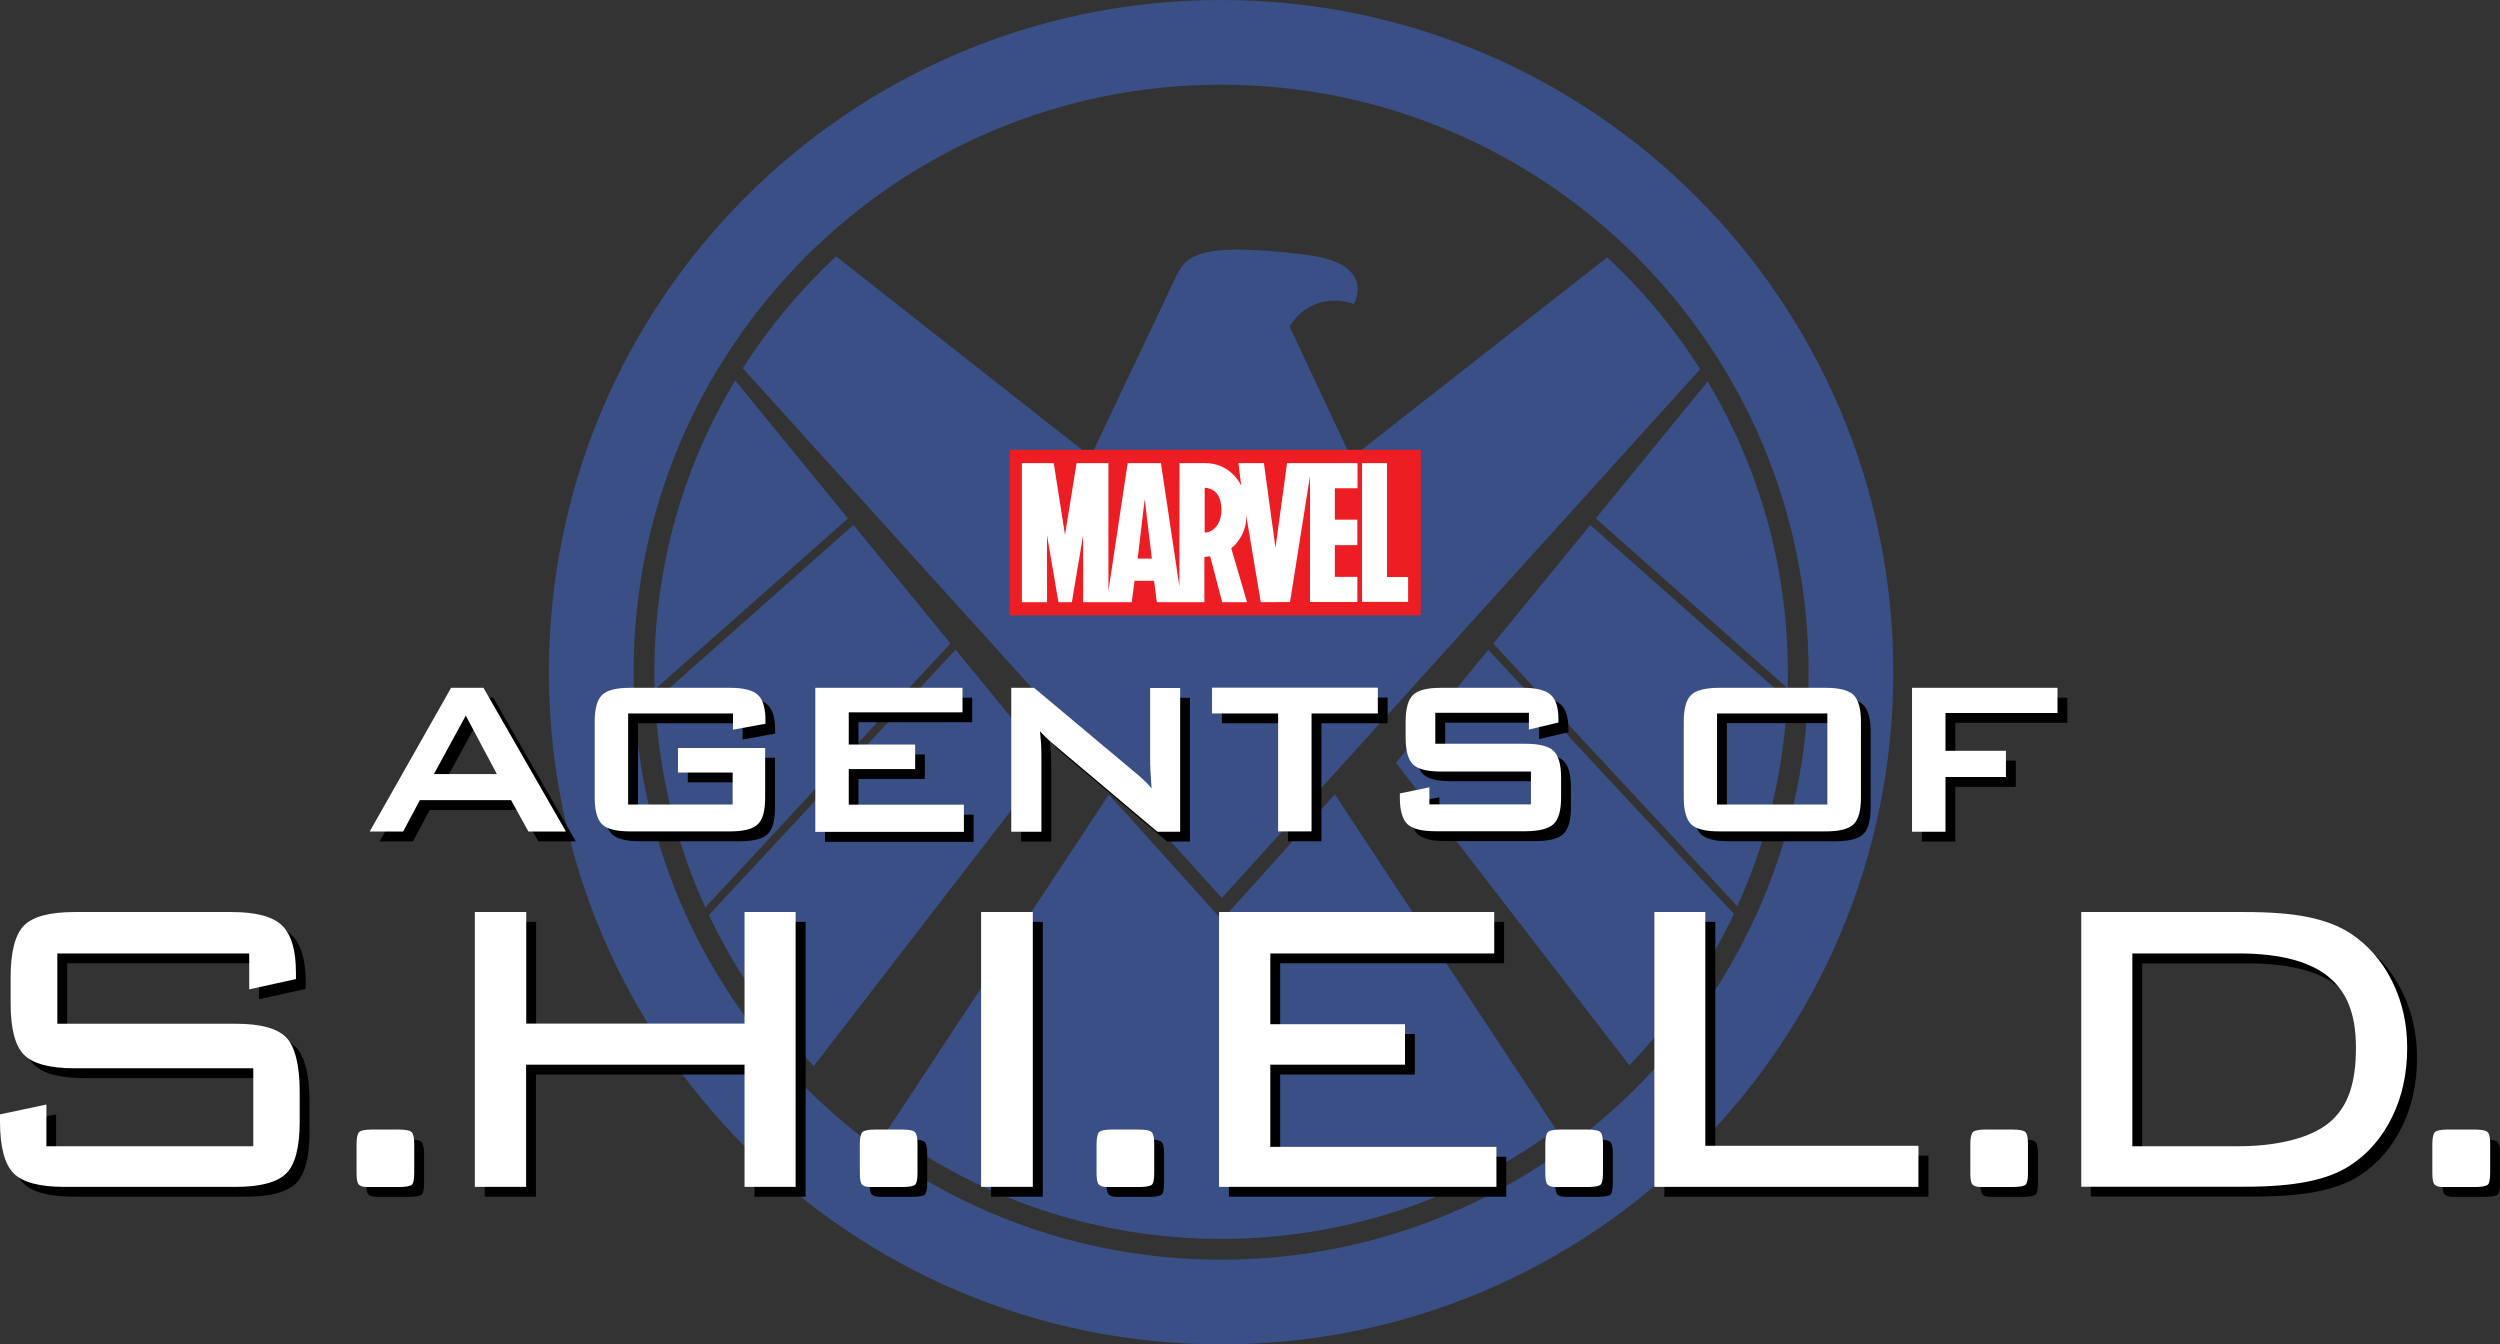 <?xml version="1.0" encoding="utf-8"?>
<!-- Generator: Adobe Illustrator 24.1.2, SVG Export Plug-In . SVG Version: 6.00 Build 0)  -->
<svg xmlns="http://www.w3.org/2000/svg" xmlns:xlink="http://www.w3.org/1999/xlink" version="1.1" id="Layer_2" x="0px" y="0px" width="1600px" height="860.4px" viewBox="0 0 1600 860.4" style="enable-background:new 0 0 1600 860.4;" xml:space="preserve">
<rect x="0" y="0" width="1600" height="860.4" fill="#333333" stroke="none"/>
<style type="text/css">
	.st0{fill:#3A4F86;}
	.st1{fill:#FFFFFF;}
	.st2{fill:#ED1D24;}
</style>
<g>
	<path class="st0" d="M781.5,0C543.9,0,351.3,192.6,351.3,430.2s192.6,430.2,430.2,430.2s430.2-192.6,430.2-430.2S1019.1,0,781.5,0z    M781.5,806.2c-207.7,0-376-168.4-376-376s168.4-376,376-376s376,168.4,376,376S989.2,806.2,781.5,806.2z"/>
	<path class="st0" d="M608.3,411.8L546.2,336c0,0-119,105.5-126.9,112.5c2.3,47,13.6,91.6,32.1,132.2L608.3,411.8L608.3,411.8z"/>
	<path class="st0" d="M670.7,488.1l-59.1-72.3L453.7,585.6c17,35.9,39.8,68.5,67.1,96.7L670.7,488.1z"/>
	<path class="st0" d="M782,588.7l-72.3-80.2L567.9,723.3c59.9,43.7,133.8,69.6,213.6,69.6c80.2,0,154.3-26,214.3-70.1L854.3,508.4   L782,588.7z"/>
	<path class="st0" d="M470.5,243.5c-32.8,54.5-51.7,118.4-51.7,186.7c0,3.7,0.1,7.4,0.2,11.1l123.7-109.5L470.5,243.5z"/>
	<path class="st0" d="M1017.8,336l-62.1,75.9l0,0L1111.9,580c18.5-40.7,29.6-85.3,31.9-132.4C1130.2,435.5,1017.8,336,1017.8,336z"/>
	<path class="st0" d="M825.3,208.9c10-16.3,27.6-19.3,41.2-14.3c4.6-9.1,6.5-26.9-30.5-31.5c-74.2-9.4-77.9,2.3-84.8,17L698,292.2   L535.1,164.1c-22.8,21.2-42.9,45.2-59.7,71.6L782,574.7l306.1-338.4c-16.7-26.4-36.7-50.5-59.5-71.6L864.8,293.1L825.3,208.9z"/>
	<path class="st0" d="M952.5,415.9l-59.1,72.3l149.4,193.6c27.2-28.3,49.9-60.9,66.9-96.9L952.5,415.9z"/>
	<path class="st0" d="M1092.9,244.2l-71.6,87.6l122.8,108.7c0.1-3.4,0.1-6.8,0.1-10.2C1144.2,362.2,1125.5,298.6,1092.9,244.2z"/>
</g>
<g>
	<path d="M242.9,538.5l52.1-92h20.7l52.8,92h-24l-11.1-20.1H275l-10.7,20.1H242.9z M284,501.7h40.3l-19.9-37.5L284,501.7z    M475.2,462.9h-66.9v58.3h66.9v-20.5h-35V485H496v31.7c0,8.5-1.6,14.2-4.7,17.1c-3.1,3.1-9.1,4.6-18.1,4.6h-63.5   c-8.9,0-15-1.5-18.1-4.6c-3.1-3.1-4.7-8.8-4.7-17.1v-48.5c0-8.3,1.6-14.1,4.7-17.1c3.1-3.1,9.1-4.6,18.1-4.6h63.5   c8.8,0,14.9,1.5,18.1,4.6c3.2,3,4.8,8.5,4.8,16.3v2.1l-20.8,3.8v-10.4H475.2z M528,538.5v-92h94.2v15.7h-72.8v20.6h42.5v15.7h-42.5   v22.9h73.7v17.4H528V538.5z M653.5,538.5v-92h14.6l64.8,54.3c2.2,1.8,4.1,3.5,5.8,5.1c1.7,1.6,3.2,3.2,4.6,4.9   c-0.3-5.1-0.6-8.8-0.7-11c-0.1-2.2-0.2-3.8-0.2-4.9v-48.3h19.2v92H747l-67.5-56.9c-1.6-1.5-3.1-2.7-4.2-3.9   c-1.3-1.1-2.4-2.4-3.4-3.5c0.3,2.9,0.5,5.5,0.7,8c0.1,2.5,0.2,4.7,0.2,6.6v49.7h-19.2V538.5z M845.7,462.9v75.5h-21.4v-75.5H782   v-16.5h106.1v16.5H845.7z M985.1,462.5h-60.2v19.8h57.4c9,0,15.1,1.5,18.3,4.6c3.2,3.1,4.8,8.8,4.8,17.1v12.6   c0,8.3-1.6,14.1-4.8,17.1c-3.2,3.1-9.3,4.6-18.3,4.6h-56.9c-9,0-15.1-1.5-18.3-4.6c-3.2-3.1-4.8-8.8-4.8-17.1v-2.5l18.9-3.9V521h65   v-21h-57.4c-8.9,0-15-1.5-18.1-4.6c-3.1-3.1-4.7-8.8-4.7-17.1v-10.2c0-8.3,1.6-14.1,4.7-17.1c3.1-3.1,9.1-4.6,18.1-4.6H981   c8.7,0,14.6,1.5,17.9,4.5c3.3,3,4.9,8.2,4.9,15.8v1.9L985,473v-10.5H985.1z"/>
	<path d="M1083.8,468.2c0-8.3,1.6-14.1,4.7-17.1s9.1-4.6,18.1-4.6h67.8c8.9,0,15,1.5,18.1,4.6c3.1,3.1,4.7,8.8,4.7,17.1v48.5   c0,8.5-1.6,14.2-4.7,17.1c-3.1,3.1-9.1,4.6-18.1,4.6h-67.8c-8.9,0-15-1.5-18.1-4.6c-3.1-3.1-4.7-8.8-4.7-17.1V468.2z M1105.2,521.1   h70.6v-58.3h-70.6V521.1L1105.2,521.1z M1230,538.5v-92h93.1v16.1h-71.7v24.2h38.7v16.8h-38.7v35H1230V538.5z"/>
	<path d="M165.7,616.5H43v45h114.3c15.7,0,26.4,2.9,32.1,8.7c5.7,5.7,8.7,18.2,8.7,34.3v19.8c0,16.2-2.9,27.2-8.5,32.9   c-5.7,5.7-16.5,8.7-32.3,8.7H47.5c-16,0-26.9-2.9-32.6-8.7c-5.7-5.8-8.7-16.8-8.7-32.9v-4.8l29.7-6.3v26.7h132.4V690H54.1   c-16,0-26.7-2.9-32.5-8.7c-5.7-5.8-8.5-16.8-8.5-32.9v-16.8c0-16.1,2.9-27.1,8.5-32.9c5.7-5.8,16.5-8.7,32.5-8.7h100.4   c15.7,0,26.4,2.9,32.3,8.6c5.9,5.7,8.9,15.8,8.9,30.1v4.2l-29.9,6.6L165.7,616.5L165.7,616.5z M261.2,729.2c4.7,0,7.5,0.6,8.6,1.7   c1,1.1,1.6,3.5,1.6,7.3v19.1c0,3.7-0.5,6.1-1.4,7.1c-0.9,1-3.9,1.6-8.7,1.6H241c-2.6,0-4.3-0.6-5.3-1.6c-0.9-1-1.4-3.4-1.4-7.1   v-19.1c0-3.7,0.6-6.2,1.6-7.3c1-1.1,3.9-1.7,8.6-1.7H261.2z M583.2,729.2c4.7,0,7.5,0.6,8.6,1.7s1.6,3.5,1.6,7.3v19.1   c0,3.7-0.5,6.1-1.4,7.1c-0.9,1-3.9,1.6-8.7,1.6h-20.1c-2.6,0-4.3-0.6-5.3-1.6c-0.9-1-1.4-3.4-1.4-7.1v-19.1c0-3.7,0.6-6.2,1.6-7.3   s3.9-1.7,8.6-1.7H583.2z M734.8,729.2c4.7,0,7.5,0.6,8.6,1.7s1.6,3.5,1.6,7.3v19.1c0,3.7-0.5,6.1-1.4,7.1c-0.9,1-3.9,1.6-8.7,1.6   h-20.1c-2.6,0-4.3-0.6-5.3-1.6c-0.9-1-1.4-3.4-1.4-7.1v-19.1c0-3.7,0.6-6.2,1.6-7.3s3.9-1.7,8.6-1.7H734.8z M1022,729.2   c4.7,0,7.5,0.6,8.6,1.7s1.6,3.5,1.6,7.3v19.1c0,3.7-0.5,6.1-1.4,7.1c-0.9,1-3.9,1.6-8.7,1.6H1002c-2.6,0-4.3-0.6-5.3-1.6   c-0.9-1-1.4-3.4-1.4-7.1v-19.1c0-3.7,0.6-6.2,1.6-7.3s3.9-1.7,8.6-1.7H1022z M1294.1,729.2c4.7,0,7.5,0.6,8.6,1.7s1.6,3.5,1.6,7.3   v19.1c0,3.7-0.5,6.1-1.4,7.1c-0.9,1-3.9,1.6-8.7,1.6h-20.1c-2.6,0-4.3-0.6-5.3-1.6c-0.9-1-1.4-3.4-1.4-7.1v-19.1   c0-3.7,0.6-6.2,1.6-7.3s3.9-1.7,8.6-1.7H1294.1z M1589.8,729.2c4.7,0,7.5,0.6,8.6,1.7s1.6,3.5,1.6,7.3v19.1c0,3.7-0.5,6.1-1.4,7.1   c-0.9,1-3.9,1.6-8.7,1.6h-20.1c-2.6,0-4.3-0.6-5.3-1.6c-0.9-1-1.4-3.4-1.4-7.1v-19.1c0-3.7,0.6-6.2,1.6-7.3s3.9-1.7,8.6-1.7H1589.8   z M310.2,766V590h32.9v71.4h139.8V590h32.7v175.9h-32.7v-78.2H343v78.2h-32.8V766z M634.3,766V590h33.1v175.9h-33.1V766z    M786.5,766V590h176.1v26.5H819.3v45.3h86.2v25.9h-86.2v52.6H964v25.6H786.5V766z M1065.2,766V590h32.6v149.6h136.4v26.3h-168.9   V766z M1443,590c16.2,0,29.6,1,40.3,3.2s19.8,5.6,27.2,10.4c11.3,7.4,20.2,17.6,26.7,30.6c6.5,13,9.7,27.2,9.7,42.6   c0,16.5-3.2,31.2-9.6,44.3c-6.4,13.1-15.3,23.5-26.9,31.1c-7.2,4.7-16.2,8.1-27,10.3c-10.7,2.2-24.3,3.3-40.6,3.3h-104.7V590H1443z    M1438.8,616.6H1371V740h67.9c24.8,0,46.4-5.3,58.2-15.2c11.8-9.9,17-24.8,17-47.9c0-22.3-6.3-35.5-16.3-44.3   C1486.2,622.2,1466.8,616.6,1438.8,616.6z"/>
	<path class="st1" d="M236.6,532.2l52.1-92h20.7l52.8,92h-24l-11.1-20.1h-58.4L258,532.2H236.6z M277.7,495.4h40.3l-19.9-37.4   L277.7,495.4z M468.9,456.6h-66.9v58.3h66.9v-20.5h-35v-15.7h55.8v31.7c0,8.5-1.6,14.2-4.7,17.1c-3.1,3.1-9.1,4.6-18.1,4.6h-63.5   c-8.9,0-15-1.5-18.1-4.6c-3.1-3.1-4.7-8.8-4.7-17.1v-48.5c0-8.3,1.6-14.1,4.7-17.1c3.1-3.1,9.1-4.6,18.1-4.6H467   c8.8,0,14.9,1.5,18.1,4.6c3.2,3,4.8,8.5,4.8,16.3v2.1l-20.8,3.8v-10.4H468.9z M521.8,532.2v-92h94.2v15.7h-72.8v20.6h42.5v15.7   h-42.5V515h73.7v17.4h-95.1V532.2z M647.2,532.2v-92h14.6l64.8,54.3c2.2,1.8,4.1,3.5,5.8,5.1c1.7,1.6,3.2,3.2,4.6,4.9   c-0.3-5.1-0.6-8.8-0.7-11c-0.1-2.2-0.2-3.8-0.2-4.9v-48.3h19.2v92h-14.6l-67.5-56.9c-1.6-1.5-3.1-2.7-4.2-3.9   c-1.3-1.1-2.4-2.4-3.4-3.5c0.3,2.9,0.5,5.5,0.7,8c0.1,2.5,0.2,4.7,0.2,6.6v49.7h-19.2V532.2z M839.4,456.6v75.5H818v-75.5h-42.3   v-16.5h106.1v16.5H839.4z M978.8,456.2h-60.2V476H976c9,0,15.1,1.5,18.3,4.6s4.8,8.8,4.8,17.1v12.6c0,8.3-1.6,14.1-4.8,17.1   S985,532,976,532H919c-9,0-15.1-1.5-18.3-4.6s-4.8-8.8-4.8-17.1v-2.5l18.9-3.9v10.9h65v-21h-57.4c-8.9,0-15-1.5-18.1-4.6   s-4.7-8.8-4.7-17.1v-10.2c0-8.3,1.6-14.1,4.7-17.1c3.1-3.1,9.1-4.6,18.1-4.6h52.2c8.7,0,14.6,1.5,17.9,4.5c3.3,3,4.9,8.2,4.9,15.8   v1.9l-18.9,4.5v-10.5H978.8z"/>
	<path class="st1" d="M1077.6,461.9c0-8.3,1.6-14.1,4.7-17.1s9.1-4.6,18.1-4.6h67.8c8.9,0,15,1.5,18.1,4.6s4.7,8.8,4.7,17.1v48.5   c0,8.5-1.6,14.2-4.7,17.1c-3.1,3.1-9.1,4.6-18.1,4.6h-67.8c-8.9,0-15-1.5-18.1-4.6s-4.7-8.8-4.7-17.1V461.9L1077.6,461.9z    M1098.9,514.9h70.6v-58.3h-70.6V514.9z M1223.7,532.2v-92h93.1v16.1h-71.7v24.2h38.7v16.8h-38.7v35h-21.5V532.2z"/>
	<path class="st1" d="M159.3,610.2H36.7v45H151c15.7,0,26.4,2.9,32.1,8.7c5.7,5.7,8.7,18.2,8.7,34.3V718c0,16.2-2.9,27.2-8.5,32.9   c-5.7,5.7-16.5,8.7-32.3,8.7H41.3c-16,0-26.9-2.9-32.6-8.7S0,734.1,0,718v-4.8l29.7-6.3v26.7h132.4v-49.9H47.8   c-16,0-26.7-2.9-32.5-8.7c-5.7-5.8-8.5-16.8-8.5-32.9v-16.8c0-16.1,2.9-27.1,8.5-32.9c5.7-5.8,16.5-8.7,32.5-8.7h100.4   c15.7,0,26.4,2.9,32.3,8.6c5.9,5.7,8.9,15.8,8.9,30.1v4.2l-29.9,6.6v-23H159.3z M254.9,722.9c4.7,0,7.5,0.6,8.6,1.7   c1,1.1,1.6,3.5,1.6,7.3V751c0,3.7-0.5,6.1-1.4,7.1c-0.9,1-3.9,1.6-8.7,1.6h-20.1c-2.6,0-4.3-0.6-5.3-1.6c-0.9-1-1.4-3.4-1.4-7.1   v-19.1c0-3.7,0.6-6.2,1.6-7.3s3.9-1.7,8.6-1.7H254.9z M577,722.9c4.7,0,7.5,0.6,8.6,1.7c1,1.1,1.6,3.5,1.6,7.3V751   c0,3.7-0.5,6.1-1.4,7.1c-0.9,1-3.9,1.6-8.7,1.6H557c-2.6,0-4.3-0.6-5.3-1.6c-0.9-1-1.4-3.4-1.4-7.1v-19.1c0-3.7,0.6-6.2,1.6-7.3   c1-1.1,3.9-1.7,8.6-1.7H577z M728.5,722.9c4.7,0,7.5,0.6,8.6,1.7c1,1.1,1.6,3.5,1.6,7.3V751c0,3.7-0.5,6.1-1.4,7.1   c-0.9,1-3.9,1.6-8.7,1.6h-20.1c-2.6,0-4.3-0.6-5.3-1.6c-0.9-1-1.4-3.4-1.4-7.1v-19.1c0-3.7,0.6-6.2,1.6-7.3c1-1.1,3.9-1.7,8.6-1.7   H728.5z M1015.7,722.9c4.7,0,7.5,0.6,8.6,1.7s1.6,3.5,1.6,7.3V751c0,3.7-0.5,6.1-1.4,7.1c-0.9,1-3.9,1.6-8.7,1.6h-20.1   c-2.6,0-4.3-0.6-5.3-1.6c-0.9-1-1.4-3.4-1.4-7.1v-19.1c0-3.7,0.6-6.2,1.6-7.3c1-1.1,3.9-1.7,8.6-1.7H1015.7z M1287.7,722.9   c4.7,0,7.5,0.6,8.6,1.7c1,1.1,1.6,3.5,1.6,7.3V751c0,3.7-0.5,6.1-1.4,7.1c-0.9,1-3.9,1.6-8.7,1.6h-20.1c-2.6,0-4.3-0.6-5.3-1.6   s-1.4-3.4-1.4-7.1v-19.1c0-3.7,0.6-6.2,1.6-7.3s3.9-1.7,8.6-1.7H1287.7z M1583.5,722.9c4.7,0,7.5,0.6,8.6,1.7s1.6,3.5,1.6,7.3V751   c0,3.7-0.5,6.1-1.4,7.1c-0.9,1-3.9,1.6-8.7,1.6h-20.2c-2.6,0-4.3-0.6-5.3-1.6c-0.9-1-1.4-3.4-1.4-7.1v-19.1c0-3.7,0.6-6.2,1.6-7.3   s3.9-1.7,8.6-1.7H1583.5z M303.9,759.6V583.7h32.9v71.4h139.7v-71.4h32.7v175.9h-32.7v-78.2H336.7v78.2H303.9z M627.9,759.6V583.7   h33.1v175.9H627.9z M780.2,759.6V583.7h176.1v26.5H813v45.3h86.2v25.9H813V734h144.7v25.6H780.2L780.2,759.6z M1058.8,759.6V583.7   h32.6v149.6h136.4v26.3H1058.8z M1436.7,583.7c16.2,0,29.6,1,40.3,3.2c10.7,2.2,19.8,5.6,27.2,10.4c11.3,7.4,20.2,17.6,26.7,30.6   c6.5,13,9.7,27.2,9.7,42.6c0,16.5-3.2,31.2-9.6,44.3c-6.4,13.1-15.3,23.5-26.9,31.1c-7.2,4.7-16.2,8.1-27,10.3s-24.3,3.3-40.6,3.3   H1332V583.7H1436.7z M1432.6,610.2h-67.9v123.4h67.9c24.8,0,46.4-5.3,58.2-15.2c11.8-9.9,17-24.8,17-47.9   c0-22.3-6.3-35.5-16.3-44.3C1479.9,615.9,1460.6,610.2,1432.6,610.2z"/>
</g>
<g>
	<rect x="646.2" y="287.9" class="st2" width="263.1" height="105.9"/>
	<path class="st1" d="M868.8,312.6v-16.2h-45.1l-7.4,54.2l-7.4-54.2h-16.3l1.8,14.4c-1.8-3.7-8.6-14.4-23.2-14.4   c-0.1,0-16.3,0-16.3,0l-0.1,79l-11.8-79h-21.3l-12.3,81.8v-81.8h-20.4l-7.4,45.9l-7.2-45.9h-20.4v89h16.1v-42.9l7.3,42.9h8.6   l7.2-42.9v42.9h31.1l1.8-13.7h12.5l1.8,13.7h30.4l0,0l0,0l0,0l0,0v-28.9l3.7-0.5l7.7,29.4l0,0h15.9l0,0l0,0l0,0l0,0L788,350.9   c5.1-3.8,11-13.5,9.3-22.7l0,0c0,0.1,9.6,57.2,9.6,57.2l18.7-0.1l12.8-80.6v80.6h30.3v-16.1h-14.4v-20.3h14.4v-16.3h-14.4v-20.1   H868.8z M728.1,357.5l4.5-38l4.6,38H728.1z M774.8,339.9c-1.2,0.7-2.5,0.9-3.8,0.9v-28.6c0,0,0,0,0.1,0c1.3,0,10.6,0.4,10.6,14.1   C781.7,333.6,778.5,338.1,774.8,339.9 M901.2,369.2v16h-29.5v-88.8h16v72.9H901.2L901.2,369.2z"/>
</g>
</svg>
